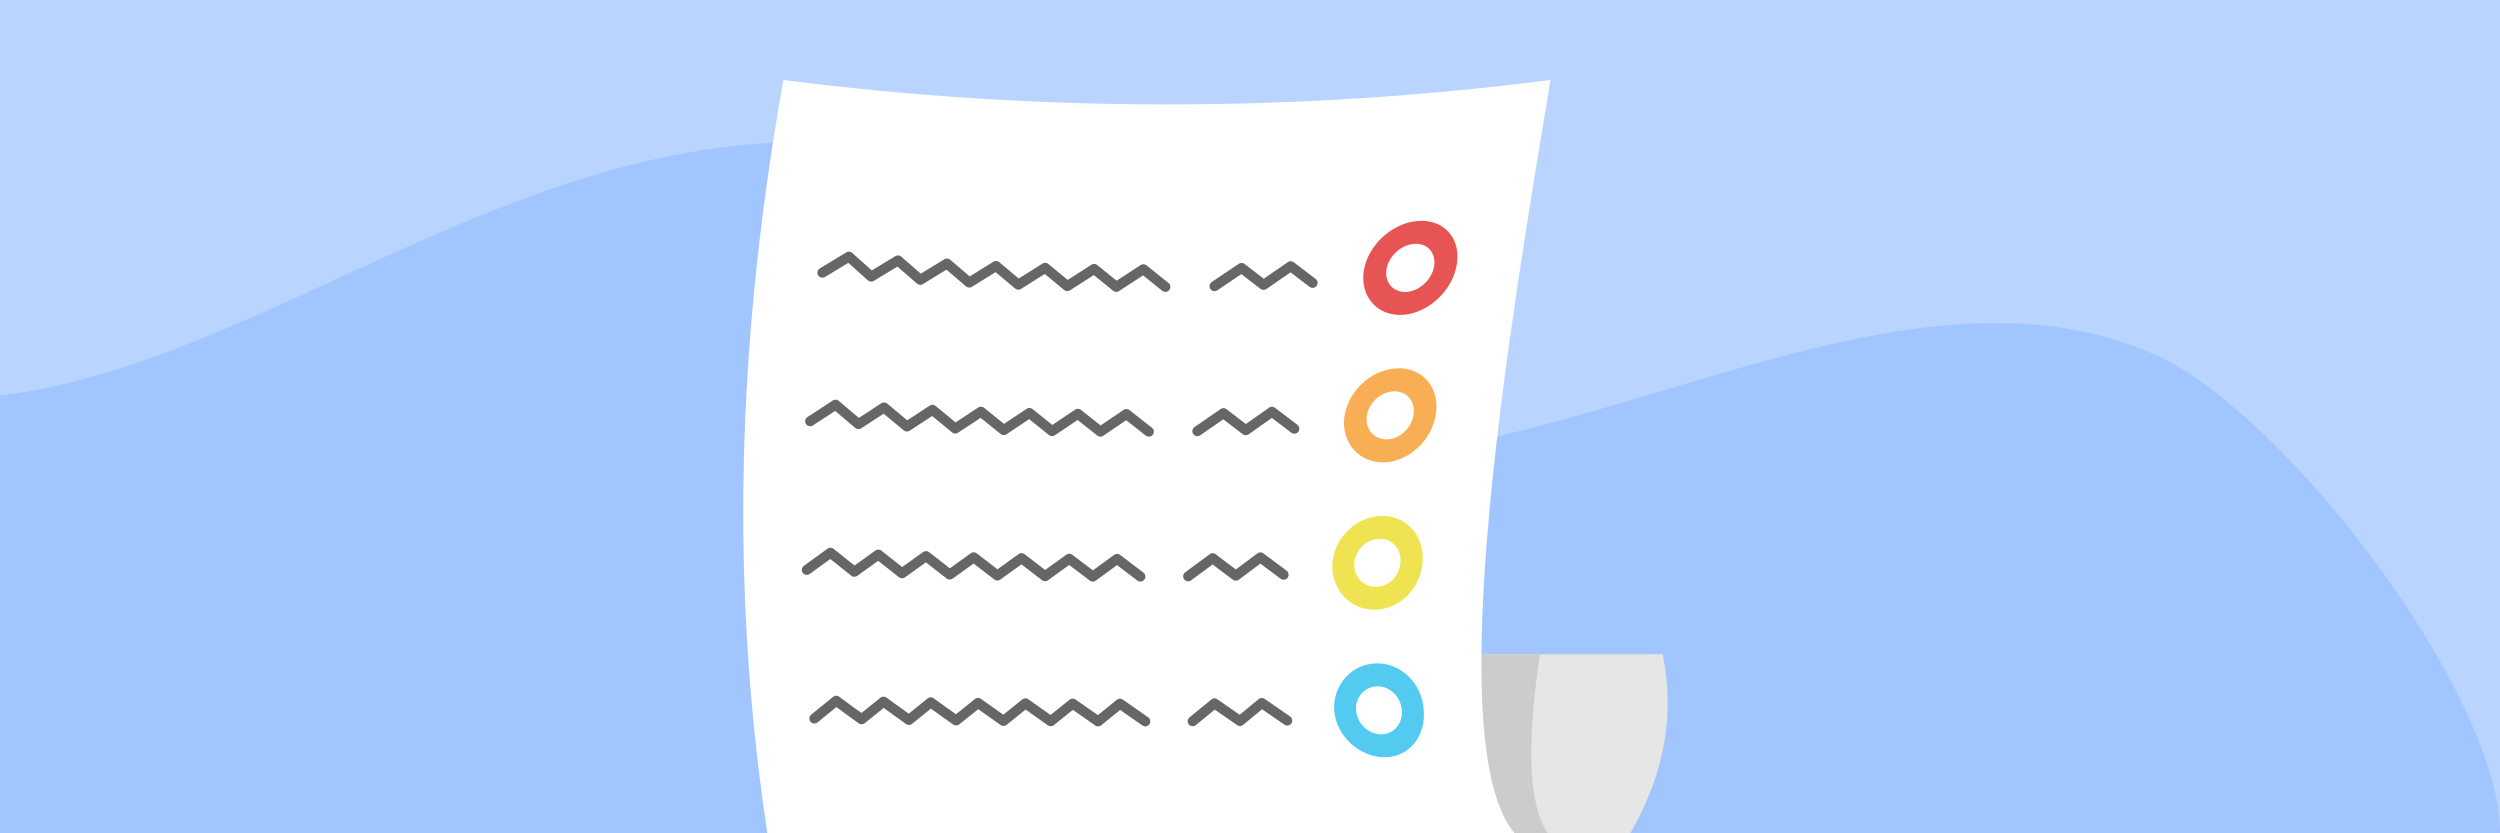 <?xml version="1.0" encoding="UTF-8"?>
<!DOCTYPE svg PUBLIC "-//W3C//DTD SVG 1.1//EN" "http://www.w3.org/Graphics/SVG/1.1/DTD/svg11.dtd">
<!-- Creator: CorelDRAW 2020 (64-Bit) -->
<svg xmlns="http://www.w3.org/2000/svg" xml:space="preserve" width="1500px" height="500px" version="1.1" style="shape-rendering:geometricPrecision; text-rendering:geometricPrecision; image-rendering:optimizeQuality; fill-rule:evenodd; clip-rule:evenodd"
viewBox="0 0 149722.9 49907.7"
 xmlns:xlink="http://www.w3.org/1999/xlink"
 xmlns:xodm="http://www.corel.com/coreldraw/odm/2003">
 <defs>
  <style type="text/css">
   <![CDATA[
    .str0 {stroke:#666666;stroke-width:598.9;stroke-linecap:round;stroke-linejoin:round;stroke-miterlimit:2.613}
    .fil5 {fill:none}
    .fil9 {fill:#53CBF0}
    .fil0 {fill:#A1C5FF}
    .fil3 {fill:#CCCCCC}
    .fil2 {fill:#E6E6E6}
    .fil6 {fill:#E75454}
    .fil8 {fill:#F0E352}
    .fil7 {fill:#F7AE54}
    .fil4 {fill:white}
    .fil1 {fill:white;fill-opacity:0.251}
   ]]>
  </style>
 </defs>
 <g id="Layer_x0020_1">
  <g id="_2965471158288">
   <rect class="fil0" width="149722.9" height="49907.7"/>
   <path class="fil1" d="M149722.9 49907.7c0,-8345.6 -12951.4,-25314.3 -20729.8,-28698.7 -16414.2,-7142 -36120.1,8698.6 -55894.9,6339.3 -10566.9,-1260.6 -10174.7,-17658.6 -20769,-18830.6 -20175.7,-2231.9 -35945.1,13000.3 -52329.2,14973.7l0 -23691.4 149722.9 0 0 49907.7z"/>
   <path class="fil2" d="M77319.4 44544.5l11402.9 -5363.2c3371.2,0 7484,0 10855.3,0 752.4,3653.6 82.1,7227.9 -1947.3,10726.3l-6920.1 0 -13390.8 -5363.1z"/>
   <path class="fil3" d="M77319.4 44544.5l11402.9 -5363.2 3502.1 0c-744.3,5012.7 -765.8,8965 482.1,10726.3l-1996.3 0 -13390.8 -5363.1z"/>
   <path class="fil4" d="M46916.7 4791.1c15318,1952.3 30631.2,1951.7 45939.9,0 -2334.7,14077.6 -6699,39753.4 -2146.4,45116.5l-44753.2 0c-1951.5,-12959.9 -2195.2,-27460.2 959.7,-45116.5z"/>
   <g>
    <g>
     <path class="fil5 str0" d="M49252.9 16332c530.7,-320.4 1051.8,-640.7 1587.4,-961 443.9,401.5 897.5,798.5 1336.5,1195.6 535.6,-324.9 1071.2,-649.7 1601.9,-970.1 444,388 892.7,776.1 1336.6,1164.1 535.6,-324.9 1066.3,-649.7 1597.1,-979.1 443.9,383.5 892.6,762.5 1336.5,1141.5 535.6,-329.4 1066.3,-658.7 1601.9,-992.6 443.9,374.5 892.7,744.4 1336.5,1118.9 530.8,-333.9 1066.4,-672.2 1606.8,-1010.6 439,365.4 883,730.9 1326.8,1096.3 535.6,-342.9 1066.4,-681.2 1606.8,-1028.6 443.9,356.4 887.8,712.8 1326.9,1073.7 540.4,-351.9 1080.8,-699.3 1621.2,-1055.7 439,351.9 878.1,703.8 1317.2,1055.7m2943.3 -40.6c535.5,-356.4 1076,-721.8 1621.2,-1091.8 434.2,338.4 878.1,676.8 1317.2,1015.2 540.4,-370 1080.8,-744.5 1626,-1118.9 439.1,333.8 878.2,663.2 1312.5,997"/>
     <path class="fil5 str0" d="M48519.5 25228.9c501.8,-329.3 1013.2,-663.2 1519.9,-992.6 458.3,388.1 911.9,776.1 1375.1,1164.1 506.6,-333.9 1018.1,-667.8 1529.5,-997.1 453.6,383.5 907.1,762.5 1370.3,1141.4 506.6,-333.8 1013.3,-667.7 1529.6,-1001.5 453.5,374.4 907.1,748.9 1365.4,1123.4 506.7,-338.4 1022.9,-676.8 1539.2,-1010.7 448.8,365.5 907.1,730.9 1365.5,1100.9 501.8,-338.4 1018.1,-681.3 1539.2,-1024.2 448.7,365.5 897.4,726.4 1355.8,1087.4 506.7,-347.5 1022.9,-685.8 1544,-1037.7 443.9,356.4 897.5,712.8 1351.1,1069.2 511.4,-347.3 1032.5,-699.3 1553.6,-1055.7 448.7,351.9 892.6,703.8 1346.2,1055.7m2904.6 -27c516.3,-356.5 1037.4,-717.4 1563.3,-1082.8 439.1,342.9 887.9,681.2 1336.6,1024.1 516.2,-365.4 1037.3,-735.4 1568.1,-1105.3 439.1,338.3 887.8,676.7 1341.4,1015.1"/>
     <path class="fil5 str0" d="M48316.8 34130.4c477.7,-342.9 940.9,-681.3 1418.6,-1028.6 472.8,383.4 960.2,762.4 1433,1141.4 477.7,-342.9 950.5,-685.8 1433,-1028.6 472.9,374.4 950.6,748.9 1423.4,1118.8 477.7,-342.9 950.6,-681.2 1433.1,-1028.6 468,369.9 950.5,739.9 1423.4,1105.3 477.6,-342.9 955.3,-685.8 1433,-1033.1 472.8,365.4 945.7,730.9 1418.5,1091.8 482.6,-342.9 960.2,-690.3 1447.5,-1042.2 468.1,365.4 936.1,721.9 1408.9,1082.8 482.5,-347.4 965,-694.8 1447.6,-1046.7 463.1,356.4 936,712.8 1413.7,1069.2 477.7,-351.9 960.2,-703.8 1452.3,-1060.2 463.2,356.4 926.4,703.8 1394.4,1060.2m2861.3 -18c487.3,-356.4 974.6,-717.4 1471.6,-1082.8 453.6,351.9 916.8,699.3 1384.8,1046.7 482.5,-365.5 974.7,-726.4 1471.6,-1096.3 458.4,347.4 926.4,690.3 1389.6,1037.7"/>
     <path class="fil5 str0" d="M48770.4 43031.9c434.2,-356.4 873.3,-708.3 1312.4,-1064.8 501.8,374.5 1008.4,744.5 1519.9,1109.9 434.2,-351.9 873.3,-703.8 1312.4,-1055.7 506.6,369.9 1013.2,735.4 1519.8,1096.3 439.1,-351.9 868.6,-699.3 1307.6,-1055.7 501.8,369.9 1013.3,730.9 1519.9,1087.3 434.3,-347.4 873.3,-699.3 1312.4,-1051.2 506.6,360.9 1013.3,721.8 1524.7,1078.3 434.3,-347.4 873.4,-699.3 1312.4,-1055.8 506.7,361 1008.5,717.4 1515.1,1073.8 439.1,-351.9 878.2,-699.3 1317.2,-1055.7 501.8,356.4 1013.3,712.8 1519.9,1064.7 434.2,-351.9 873.3,-703.8 1307.6,-1060.2 511.4,356.4 1013.3,708.3 1519.9,1060.2m2837.1 -9c434.2,-351.9 873.3,-708.3 1307.6,-1069.3 506.6,356.5 1018,703.9 1524.7,1055.8 434.2,-356.4 873.3,-717.4 1307.6,-1078.3 511.4,351.9 1018,703.8 1524.7,1051.2"/>
     <path class="fil6" d="M84900.1 13232.4c1544.1,-128.5 2600.7,1010.7 2349.8,2580.7 -236.4,1561 -1674.2,2923.6 -3208.6,3040.9 -1529.5,103.7 -2591,-1069.3 -2369.1,-2612.3 236.4,-1547.5 1683.9,-2880.7 3227.9,-3009.3z"/>
     <path class="fil7" d="M83602.2 22061.7c1527.1,-97 2605.5,1073.8 2402.9,2643.9 -173.7,1561 -1539.2,2896.5 -3049.4,2982.2 -1515.1,72.1 -2610.4,-1123.4 -2451.1,-2666.4 188.1,-1547.5 1570.5,-2862.7 3097.6,-2959.7z"/>
     <path class="fil8" d="M82666.2 30900.1c1502.9,-67.7 2639.3,1136.9 2533.1,2697.9 -62.7,1561.1 -1312.4,2869.4 -2803.3,2919.1 -1486.2,45.1 -2663.5,-1173.1 -2610.4,-2716.1 91.7,-1538.4 1377.6,-2833.3 2880.6,-2900.9z"/>
     <path class="fil9" d="M82420.1 39729.4c1481.2,-36.1 2740.6,1200.1 2841.9,2761.1 154.4,1561 -839.5,2842.3 -2320.8,2860.4 -1481.3,13.5 -2885.4,-1227.2 -3035,-2765.7 -110.9,-1542.9 1032.6,-2819.7 2513.9,-2855.8z"/>
     <path class="fil4" d="M82482.8 41105.4c757.5,-15.7 1399.3,613.6 1466.8,1407.7 86.9,798.5 -463.2,1457.2 -1220.7,1466.2 -757.5,9 -1437.9,-627.1 -1515.1,-1416.6 -72.4,-789.6 511.5,-1441.6 1269,-1457.3z"/>
     <path class="fil4" d="M84687.9 14604c788.8,-58.6 1322,523.3 1201.4,1326.4 -120.6,794.1 -854.1,1493.4 -1645.4,1552 -781.6,49.6 -1326.8,-541.4 -1211,-1335.4 120.6,-794.1 866.1,-1484.4 1655,-1543z"/>
     <path class="fil4" d="M83433.3 23437.8c779.3,-42.8 1331.7,550.4 1225.6,1353.5 -82,794 -781.6,1479.8 -1553.7,1520.4 -776.8,40.6 -1336.5,-568.4 -1254.5,-1358 96.5,-794 803.4,-1473 1582.6,-1515.9z"/>
     <path class="fil4" d="M82584.1 32267.1c769.6,-29.3 1346.2,591 1288.3,1385.1 -28.9,798.5 -670.7,1466.2 -1433,1493.3 -762.4,22.6 -1360.7,-595.5 -1336.6,-1385.1 53.1,-794 711.7,-1464 1481.3,-1493.3z"/>
    </g>
   </g>
  </g>
 </g>
</svg>
